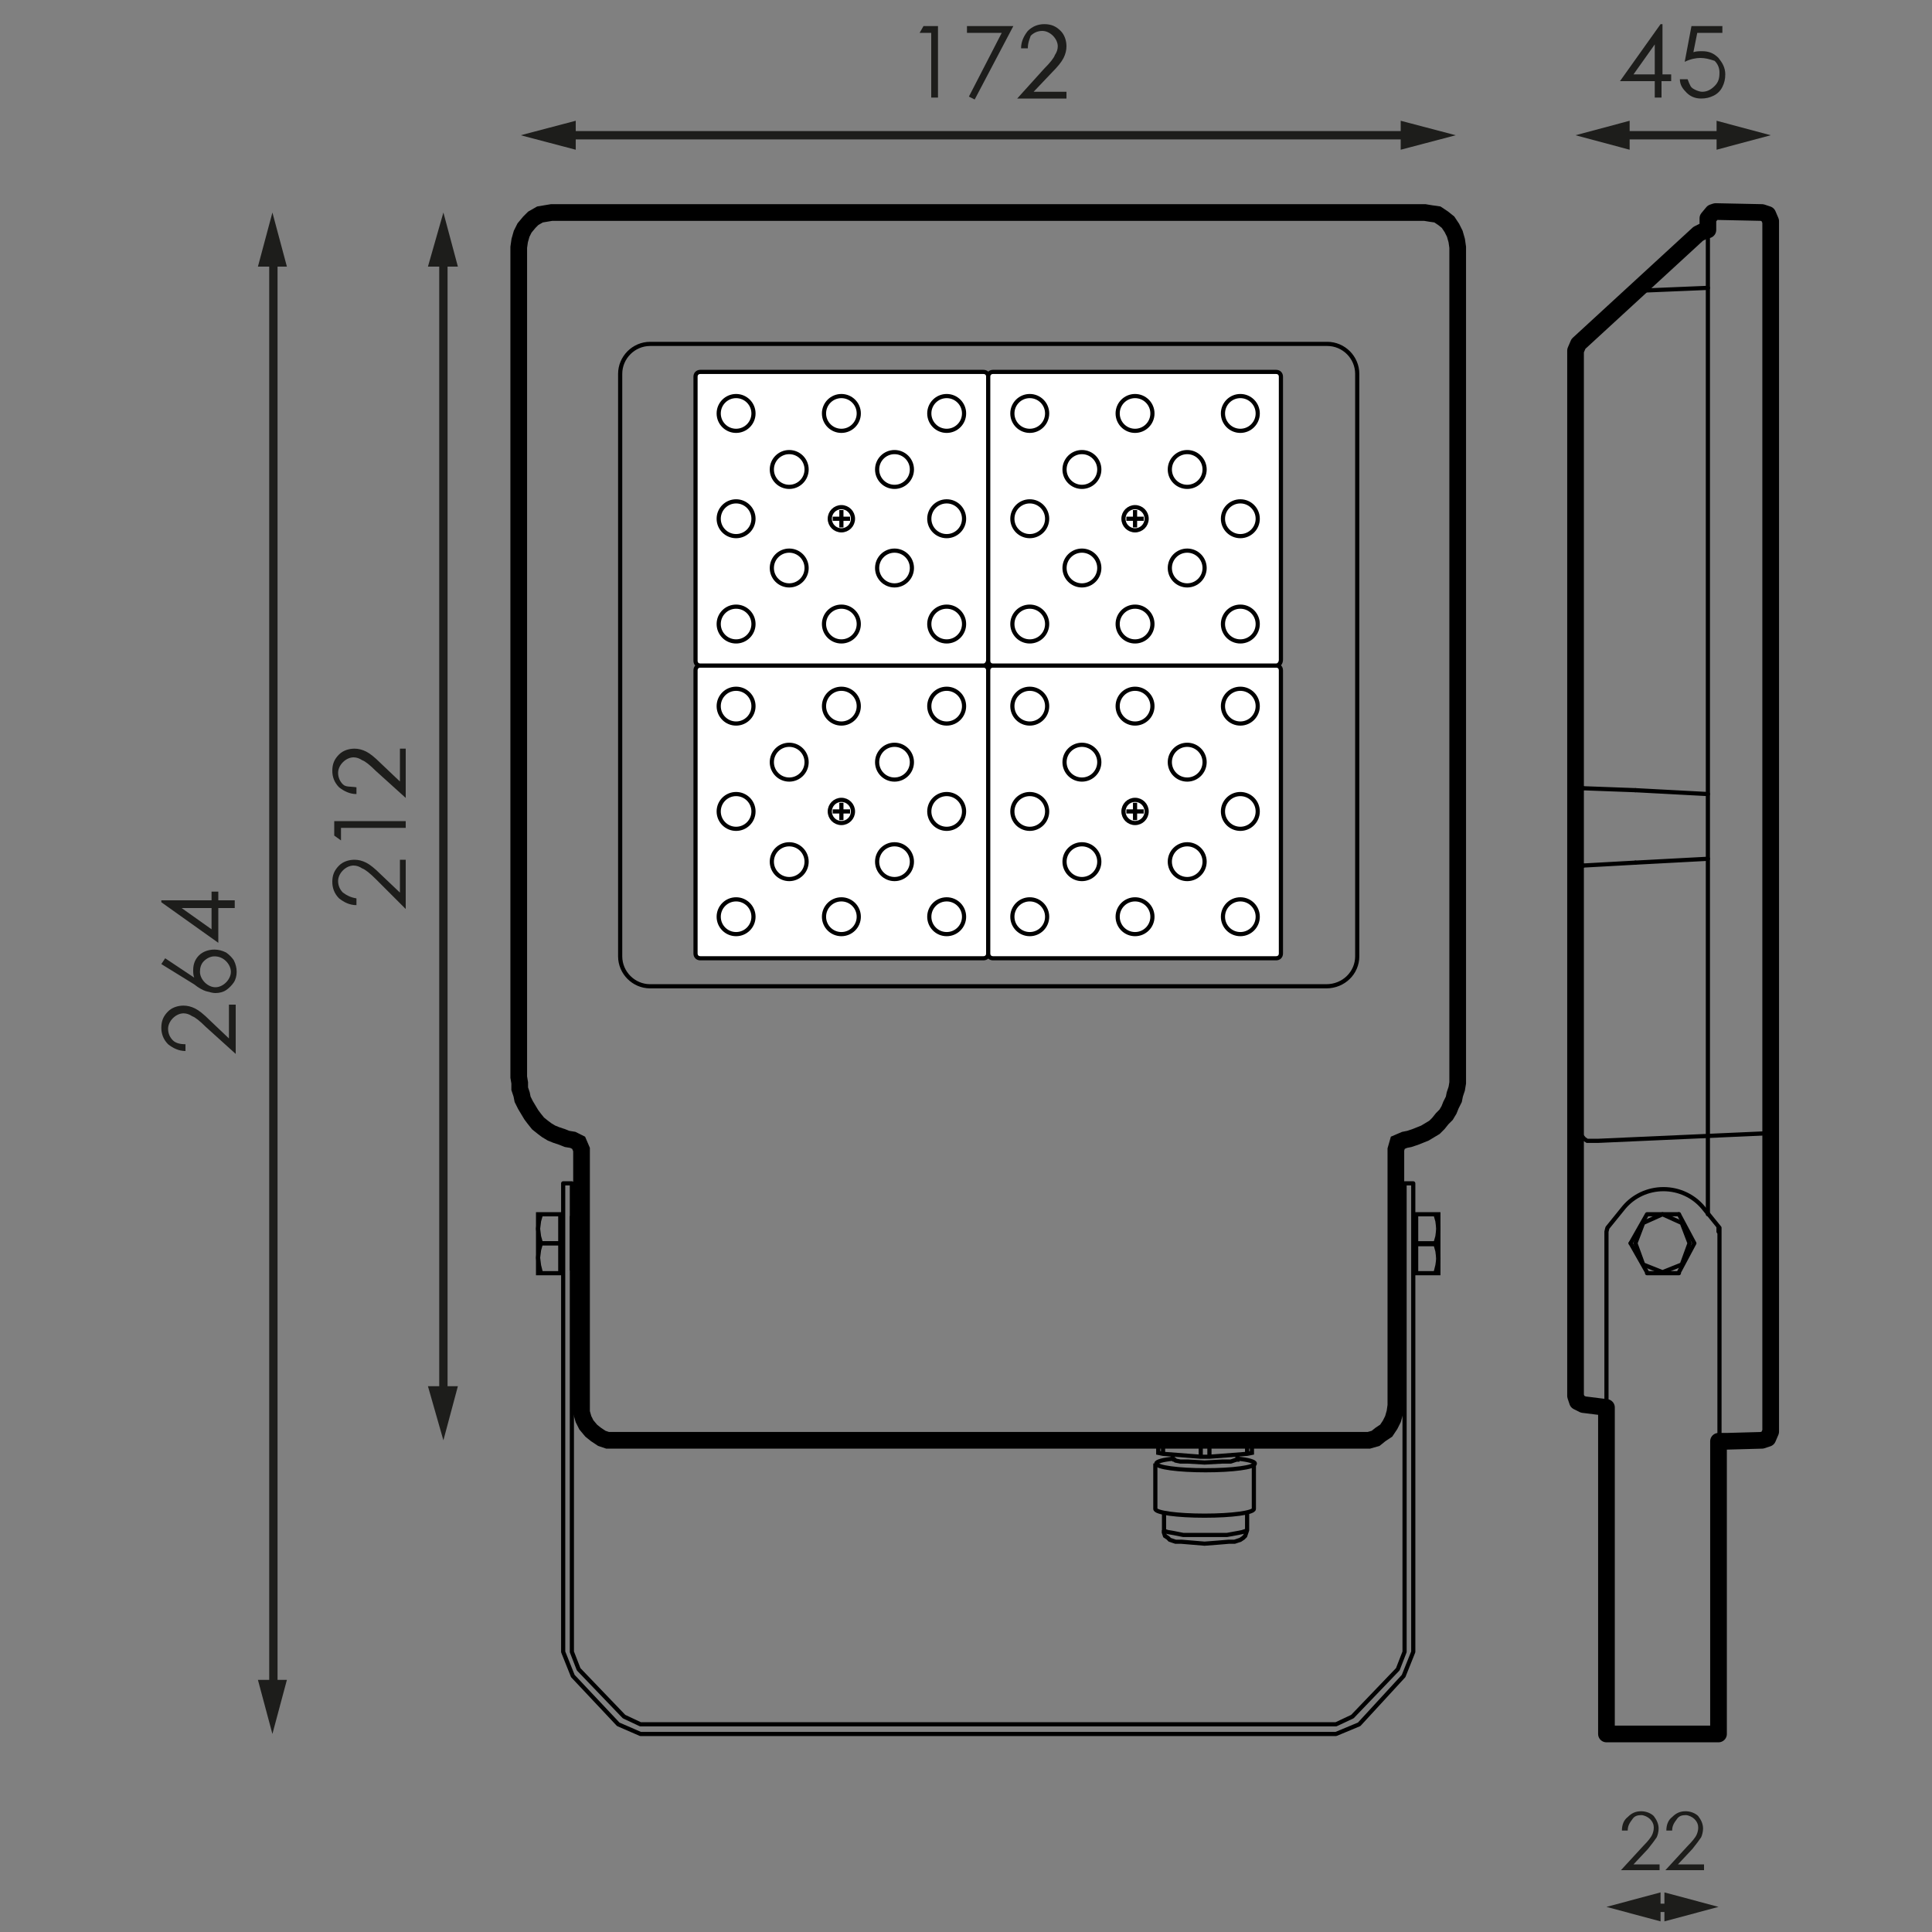 <?xml version="1.0" encoding="utf-8"?>
<!-- Generator: Adobe Illustrator 23.0.0, SVG Export Plug-In . SVG Version: 6.00 Build 0)  -->
<svg version="1.1" id="Capa_1" xmlns="http://www.w3.org/2000/svg" xmlns:xlink="http://www.w3.org/1999/xlink" x="0px" y="0px"
	 viewBox="0 0 200 200" style="enable-background:new 0 0 200 200;" xml:space="preserve">
<rect x="0" y="0" width="200" height="200" fill="#808080" stroke="none"/>
<style type="text/css">
	.st0{fill:none;stroke:#1D1D1B;stroke-width:0.863;stroke-linejoin:round;}
	.st1{fill:#1D1D1B;}
	.st2{fill:none;stroke:#000000;stroke-width:0.432;stroke-linecap:round;stroke-linejoin:round;stroke-miterlimit:2;}
	.st3{fill:none;stroke:#000000;stroke-width:1.727;stroke-linecap:round;stroke-linejoin:round;stroke-miterlimit:2;}
	.st4{fill:none;stroke:#000000;stroke-width:0.432;stroke-miterlimit:2;}
	.st5{fill:none;stroke:#000000;stroke-width:0.432;stroke-linejoin:round;stroke-miterlimit:2;}
	.st6{fill:none;stroke:#000000;stroke-width:1.727;stroke-miterlimit:2;}
	.st7{fill:#FFFFFF;stroke:#000000;stroke-width:0.432;stroke-miterlimit:2;}
</style>
<g>
	<g>
		<g>
			<line class="st0" x1="45.9" y1="144.6" x2="45.9" y2="26.6"/>
			<g>
				<polygon class="st1" points="47.4,143.5 45.9,149.1 44.3,143.5 				"/>
			</g>
			<g>
				<polygon class="st1" points="47.4,27.6 45.9,22 44.3,27.6 				"/>
			</g>
		</g>
	</g>
	<g>
		<path class="st1" d="M36.9,93v0.7c-0.7,0-1.3-0.3-1.8-0.7c-0.5-0.5-0.7-1.1-0.7-1.7c0-0.7,0.2-1.2,0.7-1.7c0.4-0.4,1-0.6,1.6-0.6
			c0.4,0,0.8,0.1,1.2,0.3c0.4,0.2,0.9,0.6,1.5,1.2l2,1.9v-3.4H42v5.1L38.9,91c-0.6-0.6-1.1-1-1.4-1.1c-0.3-0.2-0.6-0.3-0.9-0.3
			c-0.4,0-0.8,0.2-1.1,0.5c-0.3,0.3-0.5,0.7-0.5,1.1c0,0.5,0.2,0.9,0.5,1.2C35.9,92.7,36.3,92.9,36.9,93z"/>
		<path class="st1" d="M34.6,86.5v-1.5H42v0.7h-6.7V87L34.6,86.5z"/>
		<path class="st1" d="M36.9,81.5v0.7c-0.7,0-1.3-0.3-1.8-0.7c-0.5-0.5-0.7-1.1-0.7-1.7c0-0.7,0.2-1.2,0.7-1.7
			c0.4-0.4,1-0.6,1.6-0.6c0.4,0,0.8,0.1,1.2,0.3c0.4,0.2,0.9,0.6,1.5,1.2l2,1.9v-3.4H42v5.1l-3.1-2.8c-0.6-0.6-1.1-1-1.4-1.1
			c-0.3-0.2-0.6-0.3-0.9-0.3c-0.4,0-0.8,0.2-1.1,0.5c-0.3,0.3-0.5,0.7-0.5,1.1c0,0.5,0.2,0.9,0.5,1.2S36.3,81.4,36.9,81.5z"/>
	</g>
	<g>
		<g>
			<line class="st0" x1="28.3" y1="174.9" x2="28.3" y2="26.6"/>
			<g>
				<polygon class="st1" points="29.7,173.9 28.2,179.5 26.7,173.9 				"/>
			</g>
			<g>
				<polygon class="st1" points="29.7,27.6 28.2,22 26.7,27.6 				"/>
			</g>
		</g>
	</g>
	<g>
		<path class="st1" d="M19.2,108.1v0.7c-0.7,0-1.3-0.3-1.8-0.7c-0.5-0.5-0.7-1.1-0.7-1.7c0-0.7,0.2-1.2,0.7-1.7
			c0.4-0.4,1-0.6,1.6-0.6c0.4,0,0.8,0.1,1.2,0.3c0.4,0.2,0.9,0.6,1.5,1.2l2,1.9V104h0.7v5.1l-3.1-2.8c-0.6-0.6-1.1-1-1.4-1.1
			c-0.3-0.2-0.6-0.3-0.9-0.3c-0.4,0-0.8,0.2-1.1,0.5c-0.3,0.3-0.5,0.7-0.5,1.1c0,0.5,0.2,0.9,0.5,1.2S18.7,108.1,19.2,108.1z"/>
		<path class="st1" d="M16.7,99.8l0.4-0.6l3,2c-0.1-0.3-0.1-0.5-0.1-0.8c0-0.6,0.2-1.1,0.6-1.5c0.4-0.4,1-0.6,1.6-0.6
			c0.4,0,0.8,0.1,1.2,0.3c0.3,0.2,0.6,0.5,0.8,0.8c0.2,0.4,0.3,0.8,0.3,1.2c0,0.4-0.1,0.8-0.3,1.1s-0.5,0.6-0.8,0.8
			s-0.7,0.3-1.1,0.3c-0.3,0-0.6-0.1-1-0.2c-0.3-0.1-0.7-0.3-1.2-0.7L16.7,99.8z M20.7,100.6c0,0.4,0.2,0.8,0.5,1.1
			c0.3,0.3,0.7,0.5,1.1,0.5c0.4,0,0.8-0.2,1.1-0.5s0.5-0.7,0.5-1.1c0-0.4-0.2-0.8-0.5-1.1S22.7,99,22.2,99c-0.4,0-0.8,0.2-1.1,0.5
			C20.8,99.8,20.7,100.2,20.7,100.6z"/>
		<path class="st1" d="M16.7,93.4v-0.2h5.2v-0.9h0.7v0.9h1.7V94h-1.7v3.6L16.7,93.4z M21.9,94h-3.1l3.1,2.2V94z"/>
	</g>
	<g>
		<g>
			<line class="st0" x1="58.5" y1="14" x2="146.1" y2="14"/>
			<g>
				<polygon class="st1" points="59.6,15.5 53.9,14 59.6,12.5 				"/>
			</g>
			<g>
				<polygon class="st1" points="145,15.5 150.7,14 145,12.5 				"/>
			</g>
		</g>
	</g>
	<g>
		<path class="st1" d="M95.6,2.7h1.5v7.4h-0.7V3.4h-1.2L95.6,2.7z"/>
		<path class="st1" d="M100.2,2.7h4.7l-4,7.6l-0.6-0.3l3.4-6.6h-3.6V2.7z"/>
		<path class="st1" d="M106.4,5h-0.7c0-0.7,0.3-1.3,0.7-1.8c0.5-0.5,1.1-0.7,1.7-0.7c0.7,0,1.2,0.2,1.7,0.7c0.4,0.4,0.6,1,0.6,1.6
			c0,0.4-0.1,0.8-0.3,1.2c-0.2,0.4-0.6,0.9-1.2,1.5l-1.9,2h3.4v0.7h-5.1l2.8-3.1c0.6-0.6,1-1.1,1.1-1.4c0.2-0.3,0.3-0.6,0.3-0.9
			c0-0.4-0.2-0.8-0.5-1.1c-0.3-0.3-0.7-0.5-1.1-0.5c-0.5,0-0.9,0.2-1.2,0.5C106.6,4,106.4,4.4,106.4,5z"/>
	</g>
	<g>
		<g>
			<line class="st0" x1="167.7" y1="14" x2="178.7" y2="14"/>
			<g>
				<polygon class="st1" points="168.7,15.5 163.1,14 168.7,12.5 				"/>
			</g>
			<g>
				<polygon class="st1" points="177.7,15.5 183.3,14 177.7,12.5 				"/>
			</g>
		</g>
	</g>
	<g>
		<path class="st1" d="M171.9,2.5h0.2v5.2h0.9v0.7H172v1.7h-0.7V8.4h-3.6L171.9,2.5z M171.3,7.7V4.6l-2.2,3.1H171.3z"/>
		<path class="st1" d="M178.3,2.7v0.7h-2.6l-0.4,2c0.3-0.1,0.6-0.1,0.9-0.1c0.7,0,1.2,0.2,1.7,0.7c0.4,0.5,0.7,1,0.7,1.7
			c0,0.5-0.1,0.9-0.3,1.3s-0.5,0.7-0.9,0.9c-0.4,0.2-0.8,0.3-1.3,0.3c-0.6,0-1.1-0.2-1.5-0.6c-0.4-0.4-0.7-0.8-0.7-1.4h0.8
			c0.1,0.3,0.2,0.5,0.3,0.7s0.3,0.3,0.5,0.4s0.5,0.2,0.7,0.2c0.5,0,0.9-0.2,1.3-0.6c0.4-0.4,0.5-0.8,0.5-1.4c0-0.5-0.2-0.9-0.5-1.2
			C176.9,6.1,176.5,6,176,6c-0.4,0-1,0.1-1.6,0.4l0.7-3.7H178.3z"/>
	</g>
	<g>
		<g>
			<line class="st0" x1="170.9" y1="197.5" x2="173.4" y2="197.5"/>
			<g>
				<polygon class="st1" points="171.9,198.9 166.3,197.4 171.9,195.9 				"/>
			</g>
			<g>
				<polygon class="st1" points="172.3,198.9 177.9,197.4 172.3,195.9 				"/>
			</g>
		</g>
	</g>
	<g>
		<path class="st1" d="M168.5,189.5h-0.6c0-0.6,0.2-1.1,0.6-1.4c0.4-0.4,0.8-0.6,1.4-0.6c0.5,0,1,0.2,1.3,0.5
			c0.3,0.4,0.5,0.8,0.5,1.3c0,0.3-0.1,0.7-0.2,0.9c-0.2,0.3-0.5,0.7-0.9,1.2l-1.5,1.6h2.7v0.6h-4l2.3-2.5c0.5-0.5,0.8-0.9,0.9-1.1
			c0.1-0.2,0.2-0.5,0.2-0.8c0-0.3-0.1-0.6-0.4-0.9c-0.2-0.2-0.6-0.4-0.9-0.4c-0.4,0-0.7,0.1-0.9,0.4
			C168.7,188.7,168.5,189,168.5,189.5z"/>
		<path class="st1" d="M173.1,189.5h-0.6c0-0.6,0.2-1.1,0.6-1.4c0.4-0.4,0.8-0.6,1.4-0.6c0.5,0,1,0.2,1.3,0.5
			c0.3,0.4,0.5,0.8,0.5,1.3c0,0.3-0.1,0.7-0.2,0.9c-0.2,0.3-0.5,0.7-0.9,1.2l-1.5,1.6h2.7v0.6h-4l2.3-2.5c0.5-0.5,0.8-0.9,0.9-1.1
			c0.1-0.2,0.2-0.5,0.2-0.8c0-0.3-0.1-0.6-0.4-0.9c-0.2-0.2-0.6-0.4-0.9-0.4c-0.4,0-0.7,0.1-0.9,0.4
			C173.3,188.7,173.1,189,173.1,189.5z"/>
	</g>
	<line class="st2" x1="178.8" y1="149.2" x2="177.9" y2="149.2"/>
	<line class="st2" x1="178.8" y1="149.2" x2="182.4" y2="149.1"/>
	<line class="st2" x1="169.3" y1="89.3" x2="176.8" y2="88.9"/>
	<line class="st2" x1="176.8" y1="82.2" x2="169.3" y2="81.8"/>
	<line class="st2" x1="168.8" y1="128.7" x2="168.8" y2="128.7"/>
	<path class="st2" d="M173.8,125.7L173.8,125.7L173.8,125.7z"/>
	<polygon class="st2" points="173.8,131.7 173.8,131.8 170.5,131.8 170.5,131.7 168.8,128.7 168.8,128.7 170.5,125.7 173.8,125.7 
		175.4,128.7 175.4,128.7 	"/>
	<polygon class="st2" points="174.9,128.7 174.1,126.6 172.1,125.7 170.1,126.6 169.3,128.7 170.1,130.9 172.1,131.7 174.1,130.9 	
		"/>
	<line class="st2" x1="177.9" y1="127.5" x2="177.9" y2="127.1"/>
	<polyline class="st2" points="182.4,149.1 183,148.9 183.3,148.2 	"/>
	<line class="st2" x1="169.3" y1="81.8" x2="163.9" y2="81.6"/>
	<polyline class="st2" points="169.1,30.4 169.6,30.1 176.8,29.8 	"/>
	<polyline class="st2" points="176.8,125.7 176.8,22.6 177.3,22 177.6,21.9 182.4,22 183,22.2 183.3,22.9 183.3,148.2 	"/>
	<polyline class="st2" points="176.8,23.8 176.6,23.8 175.8,24.2 163.4,35.6 163.1,36.3 163.1,144.5 163.3,145.1 163.9,145.4 
		166.3,145.7 	"/>
	<line class="st2" x1="163.9" y1="89.6" x2="169.3" y2="89.3"/>
	<polyline class="st2" points="183.3,117.3 165.4,118.1 164.3,118.1 164,117.9 163.5,117.3 	"/>
	<polyline class="st2" points="163.1,80.6 163.1,81 163.3,81.2 163.6,81.5 163.9,81.6 	"/>
	<polyline class="st2" points="163.1,90.5 163.1,90.1 163.3,89.9 163.6,89.6 163.9,89.6 	"/>
	<path class="st2" d="M166.4,127.1l1.7-2.1c1-1.2,2.5-1.9,4.1-1.9l0,0c1.6,0,3.1,0.7,4.1,1.9l1.7,2.1l0,0.4v52h-11.7v-52
		L166.4,127.1z"/>
	<polygon class="st3" points="178.8,149.2 177.9,149.2 177.9,179.5 166.3,179.5 166.3,145.7 163.9,145.4 163.3,145.1 163.1,144.5 
		163.1,36.3 163.4,35.6 175.8,24.2 176.6,23.8 176.8,23.8 176.8,22.6 177.3,22 177.6,21.9 182.4,22 183,22.2 183.3,22.9 
		183.3,148.2 183,148.9 182.4,149.1 	"/>
	<g>
		<line class="st4" x1="58" y1="131.6" x2="58.3" y2="131.6"/>
		<line class="st4" x1="58" y1="125.8" x2="58.3" y2="125.8"/>
		<rect x="55.7" y="125.7" class="st4" width="2.3" height="6.1"/>
		<line class="st4" x1="120.4" y1="150.5" x2="120.4" y2="149.1"/>
		<line class="st4" x1="124.3" y1="150.8" x2="124.3" y2="149.1"/>
		<line class="st4" x1="125.2" y1="150.8" x2="125.2" y2="149.1"/>
		<line class="st4" x1="129.1" y1="150.5" x2="129.1" y2="149.1"/>
		<polygon class="st5" points="146.3,122.5 146.3,171 145.3,173.5 140.7,178.5 138.3,179.5 66.3,179.5 64,178.5 59.3,173.5 
			58.3,171 58.3,122.5 59.2,122.5 59.2,171 59.9,172.8 64.6,177.7 66.3,178.5 138.3,178.5 140,177.7 144.7,172.8 145.4,171 
			145.4,122.5 		"/>
		<polyline class="st4" points="56,125.7 55.8,126.4 55.7,127.2 55.8,128 56,128.7 58,128.7 		"/>
		<polyline class="st4" points="56,131.8 55.8,131 55.7,130.2 55.8,129.4 56,128.7 56,128.7 58,128.7 		"/>
		<polyline class="st4" points="121.4,150.6 121.4,151 121.5,151.1 121.6,151.1 121.7,151.2 122.2,151.3 123,151.3 124.7,151.4 
			126.5,151.3 127.4,151.3 127.7,151.2 128,151.1 128.1,151.1 128.1,151 128.1,150.6 		"/>
		<polyline class="st4" points="120.5,156.6 120.5,158.4 120.5,158.7 120.6,159 120.9,159.2 121.1,159.4 121.7,159.6 122.3,159.6 
			123.5,159.7 124.7,159.8 126,159.7 127.2,159.6 127.8,159.6 128.4,159.4 128.7,159.2 128.9,159 129,158.7 129.1,158.4 
			129.1,156.6 		"/>
		<polyline class="st4" points="119.9,149.1 119.9,150.4 120.4,150.5 124.3,150.8 124.7,150.8 125.2,150.8 129.1,150.5 129.6,150.4 
			129.6,149.1 		"/>
		<polyline class="st4" points="129.1,158.4 129,158.5 128.9,158.5 128.6,158.6 128.1,158.7 127,158.9 124.7,158.9 122.5,158.9 
			121.5,158.7 120.9,158.6 120.6,158.5 120.5,158.5 120.5,158.4 		"/>
		<polygon class="st4" points="150.9,25.6 150.9,111.5 150.9,112.1 150.8,112.7 150.6,113.3 150.5,113.8 150.2,114.4 150,114.9 
			149.7,115.4 149.3,115.8 148.9,116.3 148.5,116.7 148,117 147.5,117.3 147,117.5 146.5,117.7 145.9,117.9 145.4,118 144.7,118.3 
			144.5,119 144.5,145.5 144.4,146.2 144.2,146.9 143.9,147.5 143.5,148.1 142.9,148.5 142.4,148.9 141.7,149.1 141.1,149.1 
			63.5,149.1 62.9,149.1 62.3,148.9 61.7,148.5 61.2,148.1 60.7,147.5 60.4,146.9 60.2,146.2 60.2,145.5 60.2,119 59.9,118.3 
			59.3,118 58.7,117.9 58.2,117.7 57.6,117.5 57.1,117.3 56.6,117 56.2,116.7 55.7,116.3 55.3,115.8 55,115.4 54.7,114.9 
			54.4,114.4 54.1,113.8 54,113.3 53.8,112.7 53.8,112.1 53.7,111.5 53.7,25.6 53.8,24.9 54,24.2 54.3,23.6 54.8,23 55.2,22.6 
			55.9,22.2 56.5,22.1 57.1,22 147.5,22 148.1,22.1 148.8,22.2 149.4,22.6 149.9,23 150.3,23.6 150.6,24.2 150.8,24.9 		"/>
		<path class="st4" d="M137.3,102.1H67.3c-1.7,0-3.1-1.4-3.1-3.1V38.7c0-1.7,1.4-3.1,3.1-3.1h70.1c1.7,0,3.1,1.4,3.1,3.1V99
			C140.5,100.7,139.1,102.1,137.3,102.1z"/>
		<path class="st4" d="M128.1,151c1.1,0.1,1.8,0.3,1.8,0.5c0,0.4-2.3,0.7-5.1,0.7s-5.1-0.3-5.1-0.7c0-0.2,0.7-0.4,1.8-0.5"/>
		<path class="st4" d="M119.6,151.5v4.7c0,0.4,2.3,0.7,5.1,0.7s5.1-0.3,5.1-0.7v-4.7"/>
		<rect x="59.2" y="126.1" class="st4" width="0.9" height="5.2"/>
		<line class="st4" x1="146.6" y1="125.9" x2="146.3" y2="125.9"/>
		<line class="st4" x1="146.6" y1="131.6" x2="146.3" y2="131.6"/>
		<rect x="146.6" y="125.7" class="st4" width="2.3" height="6.1"/>
		<polyline class="st4" points="148.6,131.8 148.8,131 148.9,130.3 148.8,129.5 148.6,128.8 146.6,128.8 		"/>
		<polyline class="st4" points="148.6,125.7 148.8,126.4 148.9,127.2 148.8,128 148.6,128.7 148.6,128.7 146.6,128.7 		"/>
		
			<rect x="144.5" y="126.1" transform="matrix(-1 8.657773e-11 -8.657773e-11 -1 289.868 257.452)" class="st4" width="1" height="5.2"/>
		<polygon class="st6" points="150.9,25.6 150.9,111.5 150.9,112.1 150.8,112.7 150.6,113.3 150.5,113.8 150.2,114.4 150,114.9 
			149.7,115.4 149.3,115.8 148.9,116.3 148.5,116.7 148,117 147.5,117.3 147,117.5 146.5,117.7 145.9,117.9 145.4,118 144.7,118.3 
			144.5,119 144.5,145.5 144.4,146.2 144.2,146.9 143.9,147.5 143.5,148.1 142.9,148.5 142.4,148.9 141.7,149.1 141.1,149.1 
			63.5,149.1 62.9,149.1 62.3,148.9 61.7,148.5 61.2,148.1 60.7,147.5 60.4,146.9 60.2,146.2 60.2,145.5 60.2,119 59.9,118.3 
			59.3,118 58.7,117.9 58.2,117.7 57.6,117.5 57.1,117.3 56.6,117 56.2,116.7 55.7,116.3 55.3,115.8 55,115.4 54.7,114.9 
			54.4,114.4 54.1,113.8 54,113.3 53.8,112.7 53.8,112.1 53.7,111.5 53.7,25.6 53.8,24.9 54,24.2 54.3,23.6 54.8,23 55.2,22.6 
			55.9,22.2 56.5,22.1 57.1,22 147.5,22 148.1,22.1 148.8,22.2 149.4,22.6 149.9,23 150.3,23.6 150.6,24.2 150.8,24.9 		"/>
		<g>
			<g>
				<g>
					<path class="st7" d="M101.8,99.2H72.5c-0.3,0-0.5-0.2-0.5-0.5V69.4c0-0.3,0.2-0.5,0.5-0.5h29.3c0.3,0,0.5,0.2,0.5,0.5v29.3
						C102.3,99,102.1,99.2,101.8,99.2z"/>
					<circle class="st4" cx="87.1" cy="84" r="1.2"/>
					<circle class="st4" cx="76.2" cy="73.1" r="1.8"/>
					<circle class="st4" cx="87.1" cy="73.1" r="1.8"/>
					<circle class="st4" cx="98" cy="73.1" r="1.8"/>
					<circle class="st4" cx="76.2" cy="84" r="1.8"/>
					<circle class="st4" cx="98" cy="84" r="1.8"/>
					<circle class="st4" cx="76.2" cy="94.9" r="1.8"/>
					<circle class="st4" cx="87.1" cy="94.9" r="1.8"/>
					<circle class="st4" cx="98" cy="94.9" r="1.8"/>
					<g>
						<circle class="st4" cx="81.7" cy="89.2" r="1.8"/>
						<circle class="st4" cx="92.6" cy="89.2" r="1.8"/>
					</g>
					<g>
						<circle class="st4" cx="81.7" cy="78.9" r="1.8"/>
						<circle class="st4" cx="92.6" cy="78.9" r="1.8"/>
					</g>
					<line class="st4" x1="87.1" y1="83.1" x2="87.1" y2="84.9"/>
					<line class="st4" x1="88" y1="84" x2="86.2" y2="84"/>
				</g>
				<g>
					<path class="st7" d="M132.1,99.2h-29.3c-0.3,0-0.5-0.2-0.5-0.5V69.4c0-0.3,0.2-0.5,0.5-0.5h29.3c0.3,0,0.5,0.2,0.5,0.5v29.3
						C132.6,99,132.4,99.2,132.1,99.2z"/>
					<circle class="st4" cx="117.5" cy="84" r="1.2"/>
					<circle class="st4" cx="106.6" cy="73.1" r="1.8"/>
					<circle class="st4" cx="117.5" cy="73.1" r="1.8"/>
					<circle class="st4" cx="128.4" cy="73.1" r="1.8"/>
					<circle class="st4" cx="106.6" cy="84" r="1.8"/>
					<circle class="st4" cx="128.4" cy="84" r="1.8"/>
					<circle class="st4" cx="106.6" cy="94.9" r="1.8"/>
					<circle class="st4" cx="117.5" cy="94.9" r="1.8"/>
					<circle class="st4" cx="128.4" cy="94.9" r="1.8"/>
					<g>
						<circle class="st4" cx="112" cy="89.2" r="1.8"/>
						<circle class="st4" cx="122.9" cy="89.2" r="1.8"/>
					</g>
					<g>
						<circle class="st4" cx="112" cy="78.9" r="1.8"/>
						<circle class="st4" cx="122.9" cy="78.9" r="1.8"/>
					</g>
					<line class="st4" x1="117.5" y1="83.1" x2="117.5" y2="84.9"/>
					<line class="st4" x1="118.4" y1="84" x2="116.6" y2="84"/>
				</g>
			</g>
			<g>
				<g>
					<path class="st7" d="M101.8,68.9H72.5c-0.3,0-0.5-0.2-0.5-0.5V39c0-0.3,0.2-0.5,0.5-0.5h29.3c0.3,0,0.5,0.2,0.5,0.5v29.3
						C102.3,68.6,102.1,68.9,101.8,68.9z"/>
					<circle class="st4" cx="87.1" cy="53.7" r="1.2"/>
					<circle class="st4" cx="76.2" cy="42.8" r="1.8"/>
					<circle class="st4" cx="87.1" cy="42.8" r="1.8"/>
					<circle class="st4" cx="98" cy="42.8" r="1.8"/>
					<circle class="st4" cx="76.2" cy="53.7" r="1.8"/>
					<circle class="st4" cx="98" cy="53.7" r="1.8"/>
					<circle class="st4" cx="76.2" cy="64.6" r="1.8"/>
					<circle class="st4" cx="87.1" cy="64.6" r="1.8"/>
					<circle class="st4" cx="98" cy="64.6" r="1.8"/>
					<g>
						<circle class="st4" cx="81.7" cy="58.8" r="1.8"/>
						<circle class="st4" cx="92.6" cy="58.8" r="1.8"/>
					</g>
					<g>
						<circle class="st4" cx="81.7" cy="48.6" r="1.8"/>
						<circle class="st4" cx="92.6" cy="48.6" r="1.8"/>
					</g>
					<line class="st4" x1="87.1" y1="52.8" x2="87.1" y2="54.6"/>
					<line class="st4" x1="88" y1="53.7" x2="86.2" y2="53.7"/>
				</g>
				<g>
					<path class="st7" d="M132.1,68.9h-29.3c-0.3,0-0.5-0.2-0.5-0.5V39c0-0.3,0.2-0.5,0.5-0.5h29.3c0.3,0,0.5,0.2,0.5,0.5v29.3
						C132.6,68.6,132.4,68.9,132.1,68.9z"/>
					<circle class="st4" cx="117.5" cy="53.7" r="1.2"/>
					<circle class="st4" cx="106.6" cy="42.8" r="1.8"/>
					<circle class="st4" cx="117.5" cy="42.8" r="1.8"/>
					<circle class="st4" cx="128.4" cy="42.8" r="1.8"/>
					<circle class="st4" cx="106.6" cy="53.7" r="1.8"/>
					<circle class="st4" cx="128.4" cy="53.7" r="1.8"/>
					<circle class="st4" cx="106.6" cy="64.6" r="1.8"/>
					<circle class="st4" cx="117.5" cy="64.6" r="1.8"/>
					<circle class="st4" cx="128.4" cy="64.6" r="1.8"/>
					<g>
						<circle class="st4" cx="112" cy="58.8" r="1.8"/>
						<circle class="st4" cx="122.9" cy="58.8" r="1.8"/>
					</g>
					<g>
						<circle class="st4" cx="112" cy="48.6" r="1.8"/>
						<circle class="st4" cx="122.9" cy="48.6" r="1.8"/>
					</g>
					<line class="st4" x1="117.5" y1="52.8" x2="117.5" y2="54.6"/>
					<line class="st4" x1="118.4" y1="53.7" x2="116.6" y2="53.7"/>
				</g>
			</g>
		</g>
	</g>
</g>
</svg>
